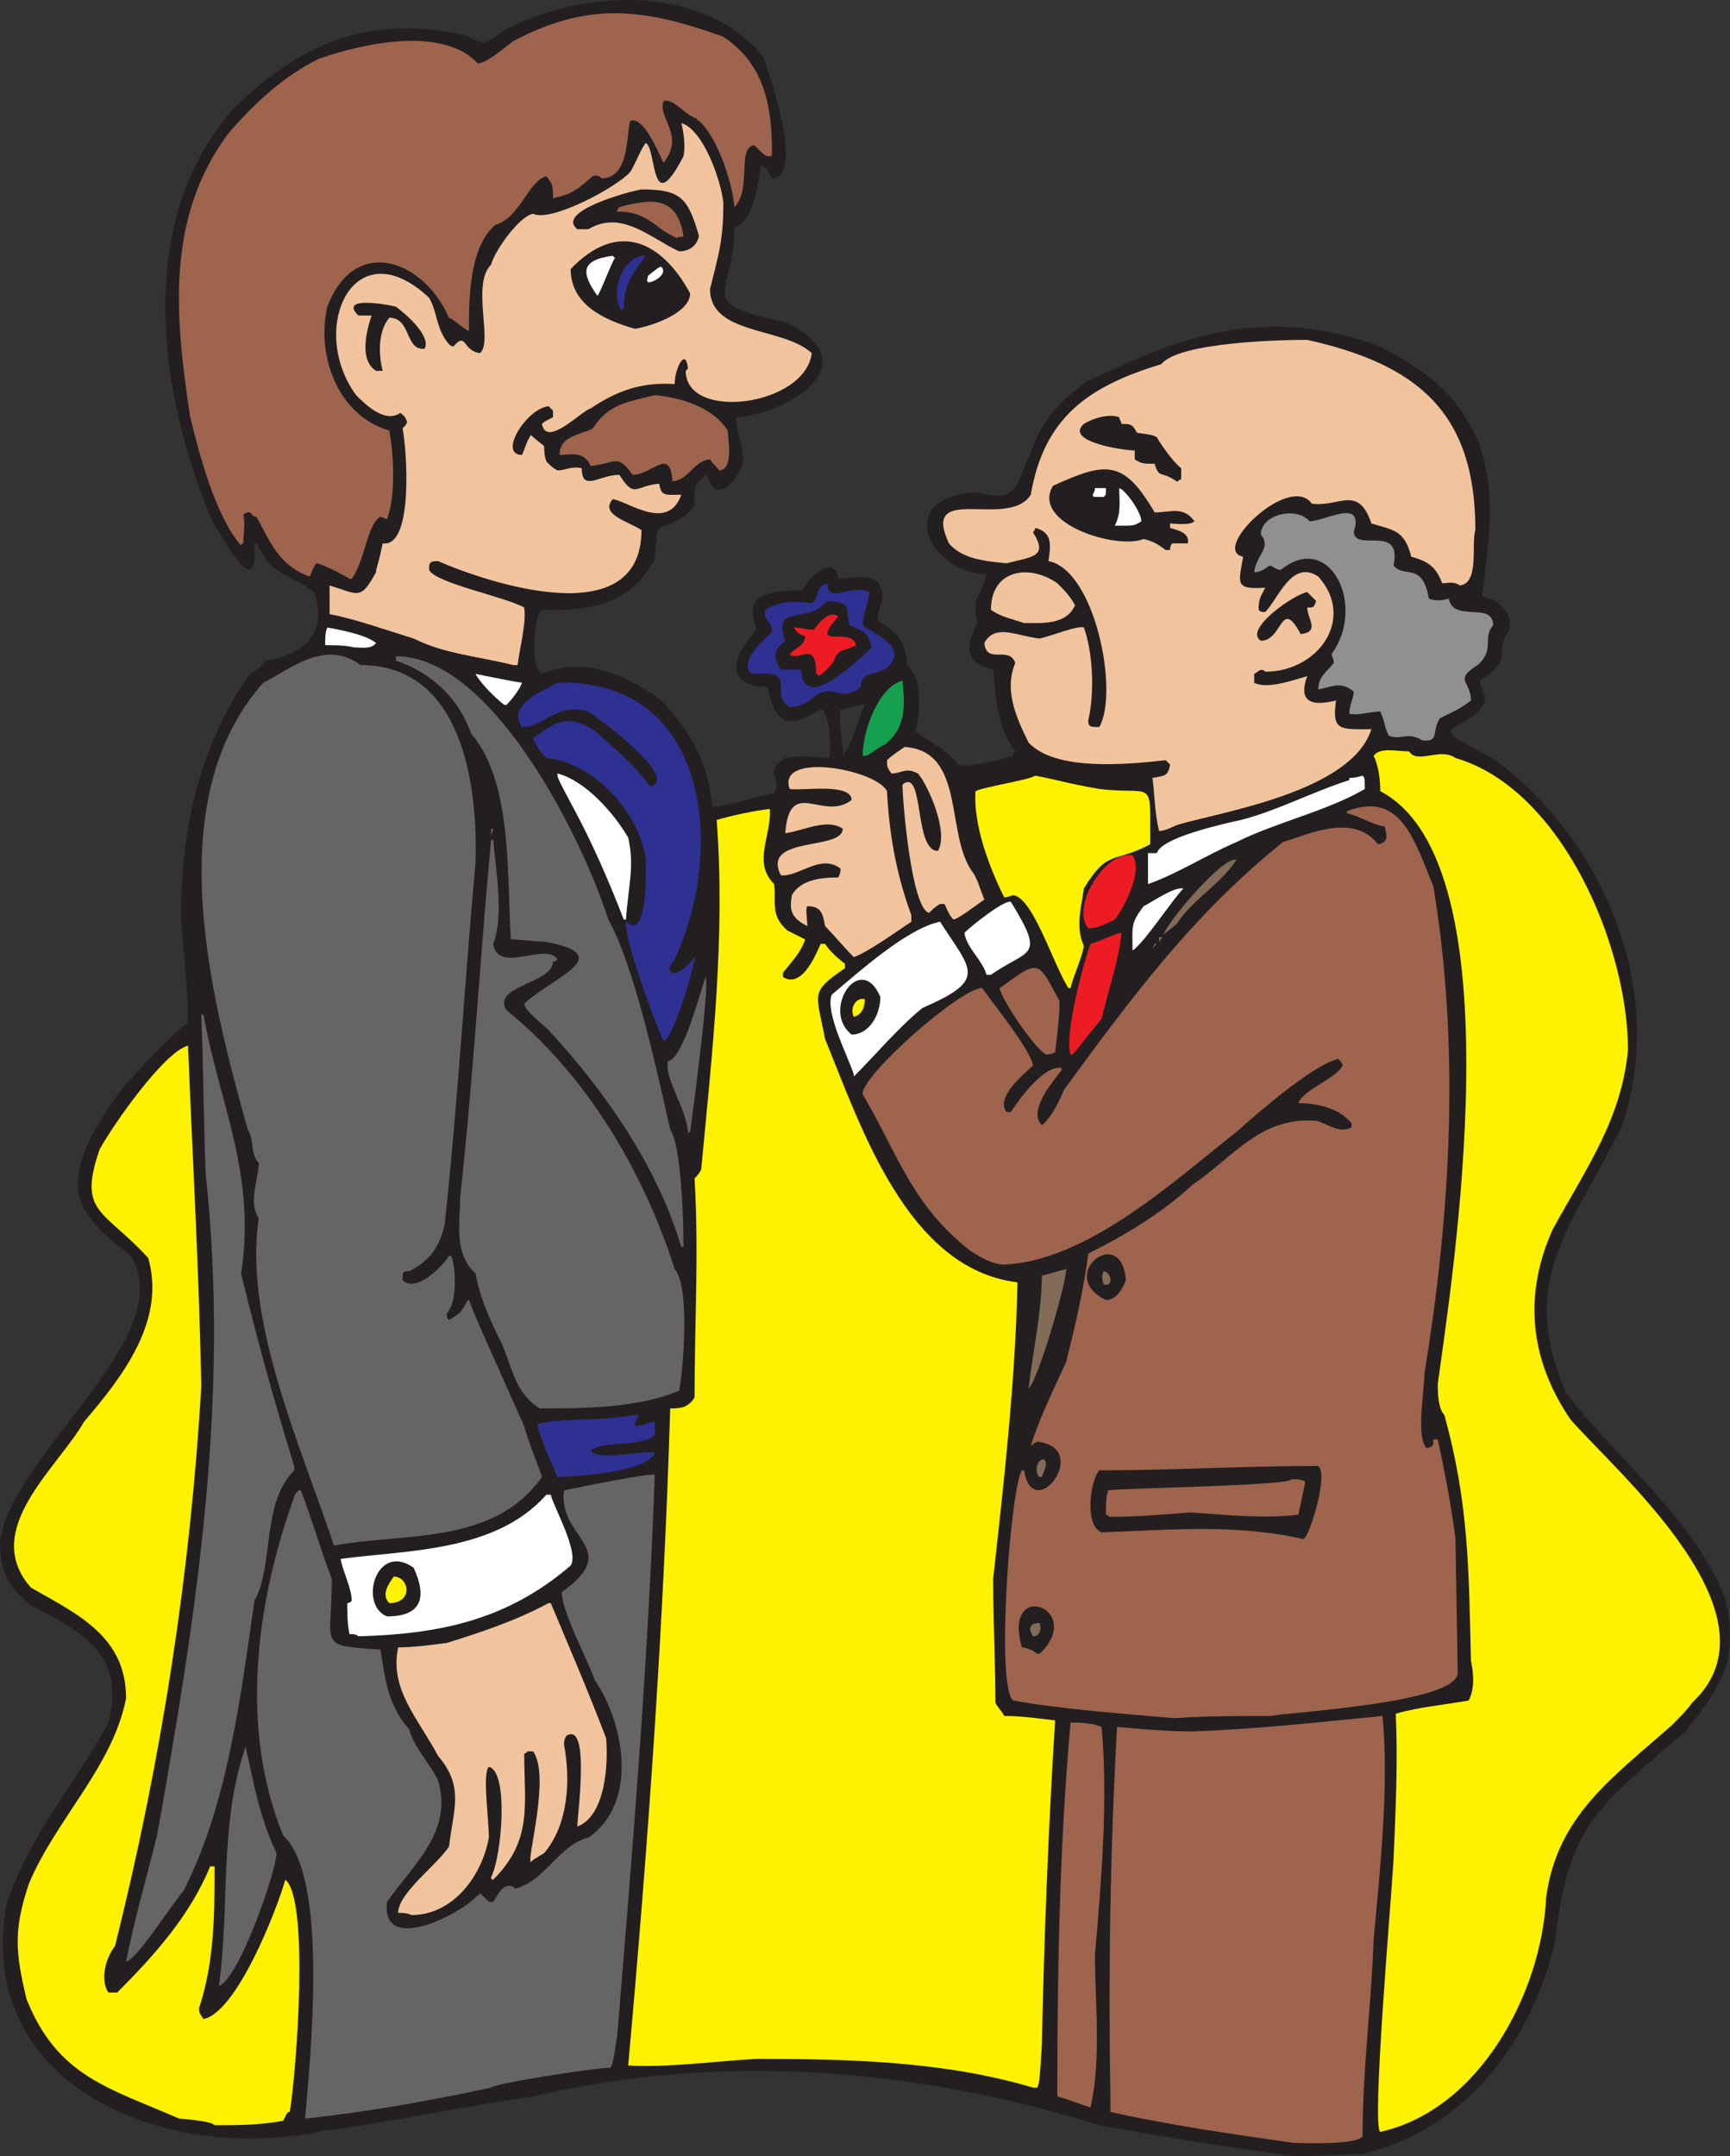 <svg xmlns="http://www.w3.org/2000/svg" width="586.586" height="730.963"><rect width="100%" height="100%" fill="#333333" stroke="none"/><path fill="#231f20" fill-rule="evenodd" d="M438.75 730.963c-22.5-3-45-6.75-66-10.5-62.25-19.5-129-24.75-192-9.75-21 3-42.75 7.5-63 10.5-1.5.75-9.75.75-9.75 1.5-52.5 10.5-117-15.75-105.75-77.25 7.5-23.25 23.25-40.5 34.5-61.5 6-23.25-9-30.75-26.25-39.75-8.25-6.75-10.5-12-10.5-21.75 3.75-29.25 61.5-69.75 44.25-96.75-7.5-6-14.25-11.25-17.25-19.5-3-12.75 6.75-26.25 13.5-36 3-3.75 20.25-22.5 23.25-23.25 0-12-1.5-23.25-2.25-33.75-.75-30 6-60.75 23.25-84.75 1.5-.75 4.5-3 5.25-4.5 11.25-1.5 21.75-8.25 16.5-23.25-9-6.75-14.25-5.25-19.5-16.5h-.75c1.5 21.75-11.25-3-14.25-7.5-18.75-44.25-26.25-102.75 7.5-140.25 22.5-21.75 45-31.5 77.25-24.75 8.25 3 6 4.5 14.25-1.5 25.5-13.5 66.75-16.5 87.75 9 2.25 6 14.25 41.25 3 41.25-1.5-2.25-1.5-3.75-3.75-4.5-.75 4.5-2.25 19.5-9 21 0 24-14.25 25.5 17.25 32.25 28.5 13.5 2.25 30.75-16.5 32.25-.75 1.5 2.25 10.5 2.25 15-1.5 6-9 15-12 5.25l-.75-.75c-4.5 4.5-3.75 3.75-3.75 10.5-3 4.5-8.25 6-12 7.5-.75 1.5-.75 1.5-1.5 10.5-7.5 15-21.75 18-38.25 17.25-2.25.75-4.5 18.75 0 21.75 13.5-6 28.5 0 40.5 9 9.75 10.5 15.75 20.25 17.25 36 6 0 14.25-3.75 21-4.5 3-4.5-3.75-7.5 3.75-12 4.5-.75 4.5-.75 15 0 .75-4.5 0-15.75-3-16.5-12 7.5-15.75 3.75-18-7.5-16.5-.75-10.5-12-3.75-19.5-4.5-12.75 3.75-12.75 15.75-13.5 1.5-3.75 10.5-12.75 12-3.75 5.25 0 15-3.75 15 6.75-1.5 4.5-1.5 4.5-1.5 7.5 6 3.75 9.75 6.75 9.75 15 5.25 3.75 4.5 15.75 3 22.5 4.5 3.75 9.75 5.25 14.25 11.25 2.25 1.5 17.25-2.25 18.75-3 0-.75.75-1.5.75-1.5-6-7.5-6.75-18.75-7.5-27.75-10.5-2.25-9-9-5.25-15.75-2.25-9 .75-7.5 3-16.5-20.25-.75-31.5-27-3-27.75 14.25 3.75 12.75-3 18-13.5 3.75-11.25 9.75-17.25 18.75-24 33-15.75 60.75-26.25 99.75-12 15 8.25 24.75 14.25 33 31.5 6.75 18.75 3.75 33.75 1.5 53.25 5.25.75 11.25 6 9 12-3 3-1.5 6.75-3 10.5-2.25 3-2.25 3-6.75 6 .75 6 4.5 6-2.25 12-2.25 1.5-5.25 3-7.5 4.5v1.5c3 3 10.5 6 15 9 37.5 27.75 58.5 79.5 42.75 124.5-17.25 34.5-35.25 51.75-18.75 90 17.25 22.5 43.5 42.75 54 69.75 4.5 21-.75 28.5-13.5 45-30.75 26.25-39.75 32.25-44.25 71.25-7.5 33-30 63.75-65.25 72-7.5 0-15 .75-23.25.75m-153-474.75c3-3 5.25-12.75 7.5-17.25-.75-.75-6 1.5-8.25 1.5-.75 4.5.75 10.5.75 15.75"/><path fill="#9e644e" fill-rule="evenodd" d="M438.75 726.463c-21-3-42-6-62.25-10.5v-6c-.75-42 0-84 2.25-124.5 1.5 0 14.25 1.5 25.5 1.5 21-.75 42-3 64.5-5.25 2.25 23.25-.75 51.75-3 75.75-.75 21.75-3.75 44.25-3.75 66.75-2.25 3-18.75 2.25-23.25 2.25"/><path fill="#fff200" fill-rule="evenodd" d="M468 722.713c-3-1.5 3.75-78.75 4.5-92.25.75-17.25 1.5-33.75.75-49.5 7.5-2.25 16.5-3 24.75-4.5 2.25-4.5 1.5-9.75.75-13.5-.75-31.5-.75-53.25-9-83.25-2.25-2.25-2.25-8.25-2.25-10.5 4.5-33.75 27.75-176.25-19.5-201 0-4.5-.75-9-2.25-12 2.25-3 7.5-1.5 12-1.5 3 4.5 10.5-1.5 15.75 2.25 36 10.5 58.5 63.75 58.5 99-2.25 23.25-13.5 39-25.5 60.75-9.75 21.75-8.25 43.5 6 64.5 16.5 18.75 72.75 66.75 41.25 96-1.5 2.25-4.5 5.25-6.75 7.5-20.25 18-39 30.75-42.75 58.5-1.5 32.25-22.5 72-56.25 79.5m-395.25-2.25c-.75-1.5-12-2.25-12-2.25-24-10.5-41.25-14.25-51.75-40.5-3.75-15.75-4.5-23.25.75-39 9-21.75 28.5-39.75 33-63 0-21-16.5-28.5-32.25-37.5-17.25-19.5 9-40.5 18-56.25 13.5-15.75 27.75-34.5 21.75-55.5-15-16.5-24-15-16.5-36.75 4.5-8.25 21.75-33 30-35.25 1.5 37.5 3.75 76.5 4.5 115.5-3.75 63.75-13.5 126.75-29.25 189.75-3 3.75-5.25 11.25-2.25 15.75h3c12.75-12.75 24.75-26.25 31.5-42.75h1.5c0 15.75 0 32.25-5.25 48 0 1.5 0 1.5 1.5 3.75 11.25-2.25 24.75-36.75 27.75-47.25 8.25 6.75 3.75 65.25 1.5 78.75-.75 0-.75 0-2.25 3-8.25 1.5-15.75 1.5-23.25 1.5"/><path fill="#676465" fill-rule="evenodd" d="M103.5 718.213v-.75c1.5-18 8.25-81-7.5-95.25-15-36.75-9-79.5 3.75-114.75 0-.75.75-1.5 1.5-2.25h.75c3.75 9.75 6.75 20.25 10.5 30 0 23.25-5.25 22.5 16.5 24 1.5 9 2.25 18.75 9.75 27 1.5 6 6.75 11.25 9.75 17.25 5.25 17.25-8.25 28.5-17.25 41.25-2.25 18 24.75 4.5 30.75-2.25.75 0 .75-.75.75-.75l3 3h1.5c1.5-2.25 3.75-7.5 7.5-4.5 9.75-2.25 15-15 24.75-17.25 17.25-12 12-39 2.25-53.25-3-8.25-11.25-23.25-11.25-30 21-15-1.5-18 .75-34.5 3.75-.75 29.25-6 30.75-5.25-2.25 63.75-7.5 126.75-12.75 190.5-.75 3-.75 7.5-2.25 10.5-5.25 0-39 5.25-40.5 6.75-21 4.5-42 8.25-63 10.5"/><path fill="#9e644e" fill-rule="evenodd" d="M369.75 714.463c-4.5-1.5-8.25-3-11.25-3.75 0-42.75.75-85.5 4.5-126.75 2.25 0 7.5 0 10.5 1.5 2.25 24 0 51.75-2.25 77.25 0 15.75 2.25 35.25-1.5 51.75"/><path fill="#fff200" fill-rule="evenodd" d="M350.25 707.713c-30-9-63-9.75-93.75-9.75-13.5.75-30 3-43.5 2.25 6.75-75 12-148.5 14.25-222.75 3 0 6 0 8.25-3.75 0-25.5 1.5-48.75 0-74.25.75-.75 1.5-1.5 2.25-3 3.75-39.75 8.25-78.75 5.25-118.5 5.25-1.5 12-3 18-3.75.75 9-6 18 1.5 25.5.75 6-1.5 10.5 4.5 15.75l6 3c-1.5 4.5-4.5 7.5-7.5 11.25v1.5c6 3.75 10.5-6 12.75-11.25h1.5c1.5 2.25 3.75 4.5 6.75 6.75v1.5c-12 8.25-9.75 8.25-6.75 24 12 29.25 27.75 78 65.25 82.5-.75 33.75-4.5 66.75-8.25 100.5 0 14.25.75 28.5.75 42 .75 1.5 2.25 3 3 4.5 6 0 10.5.75 17.25 1.5-2.25 36-3.75 73.5-4.5 110.25-.75 12-.75 12-1.5 14.25h-1.5"/><path fill="#676465" fill-rule="evenodd" d="M74.25 673.213c3.75-27.75 0-54.75 9-81 3 12.75 4.5 23.25 10.5 36 0 6-12.75 42.75-19.5 45m-31.5-8.25c3-15 6.75-27.75 10.5-42.75 13.5-75.75 24.75-147.75 16.5-224.25-.75-18-.75-36-1.5-54H69c5.25 30 18 54 12.75 87.75 5.25 21.75 11.25 43.5 18 65.25v1.5c-11.25 11.25-6.75 32.25-13.5 44.25-4.5 31.5-9 69-24 98.25-4.5 5.25-15.75 23.25-19.5 24"/><path fill="#f1c49e" fill-rule="evenodd" d="M139.5 649.213c-1.5-.75-3-.75-4.5-.75 0-6.75 13.5-16.5 17.25-22.5 1.5-12.75 5.25-20.25-3.75-30.75-6.75-12.75-16.5-22.5-13.5-36.75 5.25 0 10.5-.75 16.5-1.5 12-3.75 23.25-7.5 34.5-13.5h.75c6 14.25 12.75 30 18.75 45.75.75 8.25 0 26.25-9.75 30 0-3.75 4.5-36-3.75-30.75-.75 1.5-.75 1.5-.75 3 2.25 12 1.5 27-6.75 36.75-3.75 2.25-3.75 2.25-4.5 3-1.5-.75 6.75-29.25.75-37.5h-1.5c-.75 0-.75.75-1.5.75 0 17.25 3 29.25-10.5 42.75-.75 0-.75-.75-.75-.75 3.75-7.5 6-36-.75-37.5-2.25 2.25 0 17.25 0 24-2.25 12.75-12 26.25-26.25 26.25"/><path fill="#9e644e" fill-rule="evenodd" d="M398.25 582.463c-17.25-1.5-38.25-3-54.75-6-6-5.25-.75-72.75 3-78h.75c3 18.75 23.25-7.5 4.5-9.75-1.5.75-1.5.75-2.25 1.5 3-9.75 8.25-20.25 12-28.5 3-12 6-24.75 7.5-36.75 12-6 24.75-13.5 35.25-23.25 14.25-9.75 23.25-23.25 42-21.75 3.75.75 7.5 4.5 12 2.25v-1.5c-4.5-5.25-12-6.75-18-6.75 1.5-4.5 12.75-8.25 15-12.75 0-.75-.75-1.5-1.5-2.25-9 2.25-27.75 18.75-34.5 24.75-21 16.5-51 44.25-79.5 45-4.5-.75-6.75-2.25-10.5-4.5-20.25-15.75-24.75-33-36.75-53.25-.75-6 33-36 40.5-36 3.75 5.25 16.5 21 17.25 26.25-3 3-12.75 10.5-9 15.75h1.5c3-4.5 10.5-15 16.5-15 .75 0 .75 0 .75.75-1.5 2.25-12 13.5-6.75 18.75 3-2.25 6-8.25 7.5-12 22.5-30.75 43.5-59.25 74.25-84 9.75-3 24-9.75 32.25.75 3.75-.75 3-3 2.25-6-4.5-.75-9-3.75-12.75-4.5v-.75c18-6.75 22.5 9 29.25 25.5 9 54 6 110.25-3 165 0 6-3 21.75.75 25.5 2.25-.75 2.25-.75 2.25-3h1.5c2.25 10.5 4.5 21.75 6 33.75.75 43.5.75 43.5.75 45.75-1.5 9.75-54 12.75-63.75 14.25-10.5 0-21.75 0-32.25.75"/><path fill="#231f20" fill-rule="evenodd" d="M351.75 560.713c-1.5-1.5-4.5-2.25-5.25-2.25-6.75-23.25 21-13.5 6.75 1.5 0 0-.75.75-1.5.75"/><path fill="#826c57" fill-rule="evenodd" d="M350.25 554.713c-1.5-2.25-1.5-4.5 2.25-4.5.75 2.25 0 4.5-2.25 4.5"/><path fill="#fff" fill-rule="evenodd" d="M121.5 554.713c-.75-.75-1.5-.75-3-.75-.75-3.75-.75-6.75-.75-10.5 0 0 .75 0 1.5-.75 0-4.5-3-9.75-3.75-14.25 22.5-3 52.5-2.25 69.75-21.75h1.5c.75 3.75 9.75 19.5 6.75 24-21.75 18.75-45 23.25-72 24"/><path fill="#231f20" fill-rule="evenodd" d="M131.25 547.963c-9.75-3.75-3.75-25.5 9-16.5 4.5 9.75 3 16.5-9 16.5"/><path fill="#fff200" fill-rule="evenodd" d="M132 543.463c-3-3 0-6.75 1.5-9 5.25 0 6.75 9-1.5 9"/><path fill="#676465" fill-rule="evenodd" d="M113.25 523.963c-11.25-33.75-30.75-76.5-25.5-111-3.75-5.25 0-13.5 0-18.75-3-3-1.5-8.25-3.75-11.25-12.75-45.75-30-111.75 5.25-151.5 9-4.5 21-15 33-6 34.5 0 39.75 40.5 39 66.75-3.75 41.25-6 81.75-10.5 123-1.5 6.75-4.5 12-12 15.75-2.25 0-2.25 0-2.25 3 4.5 4.5 13.5-4.5 15.75-8.25h.75c1.5 3.75 2.25 15.75-1.5 19.5 0 1.5 0 1.5.75 2.25 3.75-2.25 3.75-2.25 6-6 0-.75.75-.75.75-.75 2.25 6 6 14.25 18.75 42.75.75 3.75 6 16.5 6 17.25-16.5 23.25-46.5 18.75-70.5 23.25"/><path fill="#231f20" fill-rule="evenodd" d="M441.75 521.713c-23.25-5.25-45.75-3-68.25-2.25-6-2.25-3.75-18-.75-21 24 0 48.75-1.5 74.25-1.5 3.75 3-3.75 26.25-5.25 24.75"/><path fill="#9e644e" fill-rule="evenodd" d="M376.5 514.213c-.75 0-.75-.75-1.5-.75 0-5.25 0-5.25.75-8.25 4.5-.75 61.5-1.5 62.25-3.75 1.5 0 3 0 4.5.75 0 .75 0 .75-2.25 11.25-11.25 1.5-25.5 0-36.75-.75-9 .75-18.75 1.5-27 1.5"/><path fill="#826c57" fill-rule="evenodd" d="M352.5 500.713c-1.5-.75-1.5-6 1.5-6 1.5 1.5 0 3.75-.75 6h-.75"/><path fill="#2e3192" fill-rule="evenodd" d="M189 500.713c-1.5-3.75-6.75-15-6.75-18 10.5-2.25 21-.75 32.25-3h2.25c-4.5 6.75 2.25 2.25 5.25 2.25v4.5c-5.25 4.5-16.5 1.5-21.75 5.25 3 3.75 15.75 0 21.75.75-2.25 6.75-28.5 8.25-33 8.25"/><path fill="#676465" fill-rule="evenodd" d="M183 477.463c-8.25-5.25-9-12.75-12.75-21.75-4.5-9-7.5-15.75-9-24-7.5-6.75-5.25-17.25-5.25-25.5 4.5-41.25 6.75-81 10.5-121.5h.75c.75 9.75 3.75 25.5 0 35.25 1.5 10.5 18-.75 21.75 5.25-.75.75-.75.75-1.5.75 0 7.5-21 8.25-15.75 16.5 27 21.75 46.5 54.75 57 87.75 5.25 6 3 33.75 1.5 41.25-14.25 6-33 6-47.25 6"/><path fill="#826c57" fill-rule="evenodd" d="M348.75 470.713c1.5-12.75 4.5-26.25 4.5-38.25 3-.75 5.25-1.5 8.25-2.25 0 5.25-9.75 38.25-12.75 40.5"/><path fill="#231f20" fill-rule="evenodd" d="M375 440.713c-17.25-8.25 5.25-26.25 6.75-6.75-.75 2.25-3 6.75-6.75 6.75"/><path fill="#826c57" fill-rule="evenodd" d="M374.25 435.463c-.75-2.25-.75-3 0-4.5 2.25 0 3.75 5.25 0 4.5"/><path fill="#676465" fill-rule="evenodd" d="M231 422.713c-8.25-27.75-26.25-53.25-45-73.5-2.25-2.25-8.25-6.75-8.25-9 9.75-9 32.25-16.5 6.75-21-3.75 0-7.5-.75-11.25-.75-1.5-21 .75-53.25-13.5-69.75-4.5-12.75-14.25-21-25.5-24.75v-1.5c33 0 63.75 63 72 89.25 9 15.75 17.25 54.75 21 71.25 3.75 5.25 4.5 30.75 4.5 39.75H231m2.25-38.25c0-8.25-8.25-18.75-6.75-24.75 5.25-.75 11.25-24.75 12.75-28.5 1.5 2.25-4.5 47.25-5.25 52.5 0 0-.75 0-.75.75"/><path fill="#fff" fill-rule="evenodd" d="M289.5 364.213c-2.25-6.75-9.75-21-7.5-27 9-7.5 25.5-22.5 36.75-24.75 10.5 16.5 16.5 19.5-6 29.25-8.25 6.75-15.75 15.75-23.25 23.25v-.75"/><path fill="#9e644e" fill-rule="evenodd" d="M354.75 357.463c-3.75-1.5-15.75-19.5-15.75-22.5 13.5-9.75 12.75-9.75 20.25 4.5 0 5.25-.75 11.25-1.5 17.25-1.5.75-2.25.75-3 .75"/><path fill="#ed1c24" fill-rule="evenodd" d="M363 357.463c-2.25-6.75 4.5-31.5 6.75-37.5 3-.75 9-3.75 10.5-3.75-.75 9-4.5 19.5-6.75 29.25-8.25 9.75-9.75 12.75-10.5 12"/><path fill="#2e3192" fill-rule="evenodd" d="M225 352.963c-3.75-8.25-13.5-35.25-12.75-40.5 7.5 6.75 6.75-17.25 6.75-21-2.25-16.5-18-33-33.75-34.5-2.25-2.25-3.75-4.5-4.5-6.75 7.5-5.25 11.25-8.25 20.25-3 6.75 6 13.5 11.25 19.5 19.5 10.5-3-18.75-24-21-25.5-12-3-14.25 5.25-22.5 5.25-5.25-7.5 6.75-12 12-15 51.75-1.5 57 57 39.75 93.75-4.5 5.25.75 7.5 6.75-.75.75.75-7.5 28.5-10.5 28.5"/><path fill="#231f20" fill-rule="evenodd" d="M288.75 350.713c-10.5-8.25 3-28.5 9.75-12.75 0 6-3.75 12.75-9.75 12.75"/><path fill="#fff200" fill-rule="evenodd" d="M289.5 344.713c-1.5-3 .75-6.75 3.75-6 0 2.25-.75 5.25-3.75 6m72.75-9.75c-5.25-8.25-12-30.75-18.75-31.5-2.25.75-2.25.75-3 .75-5.25-10.5-10.5-24.75-9.75-36 3-1.5 18-3.75 20.25-5.25 8.25 1.5 9 2.25 21.75 4.5 18.75 2.25 17.25-4.5 17.25 18.75-12.75 6.75-14.25 1.5-22.5 15-.75 6-3 12.75 0 19.5-.75 4.5-3.75 10.5-4.5 14.25h-.75"/><path fill="#fff" fill-rule="evenodd" d="M334.5 330.463c-1.5-5.25-6.75-9-7.5-14.25 2.25-2.25 13.5-11.25 15.75-10.5 12 19.5 6 15.75-6.75 24.75h-1.5"/><path fill="#f1c49e" fill-rule="evenodd" d="M289.5 324.463c-3.75-3.75-6.75-7.5-9.75-10.5-.75-4.5-1.5-6.75-6-6.75-.75.75 0 4.5 0 6.75-6-3-6-6-5.25-10.5 3-5.25 9.75-6 15.75-6 .75-1.5.75-2.25.75-3-6.75-5.25-14.25 3-20.25 2.25-6.75-13.5 21-8.25 21-15.75-5.25-3.75-13.5.75-19.5 1.5 1.5-19.5 12.75-3.75 22.5-11.25 0-6-17.25-3-21-3.75-4.5-12.75 29.25-6.75 33 .75.75 14.25 3 27.75 8.25 42v2.25c-4.5 3-15 10.5-19.5 12"/><path fill="#fff" fill-rule="evenodd" d="M384 322.213c0-8.25-.75-9 3.75-15 3-1.5 10.5-6.75 13.5-6-3.75 3.75-13.5 18.75-17.25 21"/><path fill="#826c57" fill-rule="evenodd" d="m390.75 321.463.75-1.5h.75l-1.5 1.5m2.25-2.25v-1.5h1.5c-.75 0-.75.75-1.5 1.5m1.5-2.25c.75-3.75 20.25-27 24.75-25.5-5.25 8.25-15 13.5-20.25 21.75-3.75 3-3.75 3-4.5 3.75"/><path fill="#ed1c24" fill-rule="evenodd" d="M369 314.713c-6-6.75 5.25-26.25 15-24.75 3.75 5.25-3 18-6 21.75-3 1.5-6 3-9 3"/><path fill="#fff" fill-rule="evenodd" d="M211.5 311.713c-5.25-13.5-10.5-25.5-16.5-36.75s-6-11.25-6-12.75c9 2.25 18.75 12.75 24 21.75 2.25 9.75 0 16.5-.75 27.75h-.75"/><path fill="#f1c49e" fill-rule="evenodd" d="M323.25 311.713c-1.5-1.5-2.25-3.75-3-5.25h-1.5c-1.5.75-3 2.25-3.75 3-6-1.5-9-38.25-9-43.5 7.5-6 3.75 22.5 12 22.5 3.75-6-3-21.75-6.75-26.25-4.5-2.25-5.25 0-9 0-1.5-2.25-1.5-2.25-1.5-4.5 1.5-1.5 3.75-3 6-4.5 21 1.5 13.5 30 23.25 42.75 1.5 2.25 2.25 5.25 3.75 9-2.25 1.5-9 6.75-10.5 6.75"/><path fill="#fff" fill-rule="evenodd" d="M389.25 299.713v-10.5h3c1.5-5.25 21.75-9.75 28.5-11.25 12-3 24.75-9.75 36.75-13.5v-.75c3 0 3.75-.75 4.5-.75.75.75.75.75.75 4.5-12.75 7.5-30 11.25-43.5 18-10.5 4.5-19.5 10.5-30 14.25"/><path fill="#676465" fill-rule="evenodd" d="M166.5 283.963v-3h.75c0 .75-.75 1.5-.75 3"/><path fill="#f1c49e" fill-rule="evenodd" d="M393 281.713c-1.5-6-1.5-12.75-2.25-18 4.5-.75 5.25-.75 6-4.5l-1.5-1.5c-13.5 1.5-37.5 3.75-46.5-6-4.5-9-8.25-18-4.5-27-2.25-6-9.75.75-10.5-6.75 3.75-6.75 11.25-2.25 18.75-1.5 3.75-.75 12.75-4.5 15-3.75 3 8.25 3.75 21.75 1.5 31.5 0 2.25.75 2.25 3.75 2.25 6.75-12-1.5-53.25-17.25-56.25.75-5.25 1.5-9.75-4.5-11.25 0 .75-.75 1.5-.75 1.5 5.25 8.25 0 8.25-9 10.5-7.5-.75-15-1.5-19.5-6.75-9.75-21 20.25-4.5 27.75-16.5 4.5-26.25 19.5-36.75 44.25-44.25 6-7.5 40.5-8.25 49.5-8.25 36.75 8.25 57 24 57 64.5-1.5 4.5 1.5 18-5.25 18.75-2.25-1.5-3.75-.75-6-.75-2.25-6-5.25-7.5-10.5-9-2.25-9-6-9-13.5-11.25-4.5-13.5-11.25-5.25-20.25-6.75-7.5-10.5-34.5 15.75-23.25 18-1.5 9-3 11.25 7.5 10.5-1.5 3-2.25 3.75-2.25 7.5.75.75.75.75 2.25.75 4.5-4.5 9-18 18-12 12.75 14.25 0 32.25-18 32.25-1.5-1.5-2.25 0-3.75.75v3c4.5 2.25 12.75-.75 18-2.25-3 8.25.75 10.5 9.75 8.25-1.5 10.5 1.5 9.75 12 9.75-6.75 21-49.5 27.75-65.25 32.25-2.25.75-4.5 2.25-6.75 2.25"/><path fill="#179f50" fill-rule="evenodd" d="M293.25 256.213h-.75c0-8.25 5.25-23.25 13.5-25.5.75 8.25 1.5 15.75-6 21.75-2.25.75-5.25 3.75-6.75 3.75"/><path fill="#918f90" fill-rule="evenodd" d="M482.25 250.963c-5.25-3-6.75 0-11.25-1.5-1.5-2.25-1.5-5.25-3-8.25-3.75 0-7.5 1.5-10.5.75 0-3 1.5-5.25 1.5-7.5-4.5-3.75-7.5-1.5-12-.75 0-4.5 3-6 5.25-9 0-1.5-.75-2.25-.75-3 12-16.5-.75-42-17.25-28.5-1.5 0-3-1.5-3.75-1.5-2.25 1.5-3 2.25-5.25 2.25.75-6 6-8.25 2.25-12.75 0-6.75 12-9.75 16.5-4.5 5.25 0 18.75-8.25 15 3.75.75 6.75 16.5-3 13.5 11.25 3.75 4.5 9.75-1.5 12 11.25 2.25.75 3.75.75 6.75 0 1.5 8.25 15 .75 15 9-3.75 4.5.75 8.25-5.25 13.5-8.25 5.25-2.25 5.25-2.25 12-3.75 3-7.5 4.5-10.5 6-3 4.5 0 8.25-6 7.5"/><path fill="#2e3192" fill-rule="evenodd" d="M267.75 239.713c-7.5-4.5 3.75-12.75-12.75-11.25-5.25-3.75 4.5-12 6.75-14.25 0-3.75-3-3.75-2.25-7.5 5.25-3 9-3 15.75-2.25 3-2.25.75-5.25 5.25-6.75 0 7.5 8.25 0 14.25 3 0 3-2.25 7.5-2.25 11.25 2.25 2.25 17.25 7.5 7.5 15-5.25 2.25-7.5.75-8.25 6-7.5 6-9-3-17.25 4.5-2.25 1.5-4.5 2.25-6.75 2.25"/><path fill="#fff" fill-rule="evenodd" d="M171 238.963c-3-2.25-8.25-7.5-9.75-10.5 11.25 2.25 11.25 2.25 15.75 3-.75 2.25-3.75 6-5.25 7.5H171"/><path fill="#231f20" fill-rule="evenodd" d="M276 232.963c-4.5-.75-3.75-3-4.5-6h-6.75c-3-4.5-2.25-6.75 1.5-9.75-4.5-12.75 7.5-5.25 14.25-13.5 9 .75 6 2.25 7.5 8.25 3.75 1.5 6.75 2.25 7.5 7.5-3.75 3.75-14.25 13.5-19.5 13.5"/><path fill="#ed1c24" fill-rule="evenodd" d="M277.5 229.213c0-.75-.75-.75-.75-.75 0-12-6-3.75-9-6.75 2.25-2.25 5.25-3 5.25-6-2.25-.75-3-1.5-3.75-3 2.25 0 3.75.75 6.75.75 1.5-2.25 5.25-6.75 8.25-4.5-10.5 12 4.5 3 6 9.75-3.75 2.25-6 .75-7.5 5.25 0 .75-4.5 5.25-5.25 5.25"/><path fill="#f1c49e" fill-rule="evenodd" d="M174 225.463c-12-3-23.25-3.75-33.75-9-9.75-3-20.25-6.75-28.5-8.25v-9.75c9.75 3 10.5 5.25 15.75-4.5 0-1.5.75-2.25 2.25-9.75 10.5 1.5 8.25-31.5 6.75-39 .75-.75 1.5-1.5 1.5-2.25-.75-2.25-1.5-2.25-2.25-3-5.25 3.75-12-3-15-6-16.5-22.5-.75-57 24.75-33 3 5.25 2.25 10.5 6.75 15.75 0 0 .75.75 1.5.75 4.5-5.25 3 1.5 9 2.25 4.5-3.75-3-23.25 3.75-30 1.5-5.25 9.75-16.5 14.25-17.25 6 3 28.5-9 33-14.25 1.5-2.25 3.75-8.25 5.25-9.75 3.75 2.25 1.5 26.25 12.75 4.5.75-3.75 0-8.25-.75-11.25 7.5 2.25 13.5 19.5 14.25 27 0 12.75-1.5 17.25-4.5 29.25 0 15.75 24.75 12.75 34.5 21.75-2.25 18-42.75 23.25-42.75 6l.75-.75c-.75-7.5-4.5 0-4.5 5.25-11.25-.75-19.5 2.25-28.5 8.25-3 .75-15 13.5-16.5 5.25.75-.75.75-.75 3.75-2.25v-2.25l-1.5-1.5c-7.5.75-17.25 16.5-9 16.5.75-1.5 1.5-4.5 3-6.75.75.75.75.75 4.5 3.75 0 1.5 0 3 .75 5.25 1.5 1.5 2.25 2.25 3.75 3 3 0 4.5-1.5 8.25-.75 0 8.25 6 2.25 12.75 2.25 5.25 8.25 5.25 3.75 13.5 3 .75 4.5 2.25 3.75 7.5 3.75-4.5 12.75-18 2.25-23.25 1.5-4.5 5.25 5.25 7.5 9.75 10.5 0 35.25-51.75 18-69 10.5-3 0-3 .75-3 3 2.25 4.5 25.5 9 32.25 12.75.75 5.25-1.5 13.5-2.25 19.5H174"/><path fill="#fff" fill-rule="evenodd" d="M120 219.463c-3-.75-6.75-.75-9.75-.75 0-2.25 0-4.5.75-6 3.75.75 12.75 2.25 16.5 5.25-1.5 2.25-5.25 1.5-7.5 1.5"/><path fill="#231f20" fill-rule="evenodd" d="M427.5 217.213c-6-3.75 11.25-15.75 15.75-16.5l3 3c-.75 2.25-.75 2.25-3 2.25 0 3.75 4.5 8.25-2.25 9-6.75-12.75-6 2.25-13.5 2.25"/><path fill="#f1c49e" fill-rule="evenodd" d="M347.25 211.213c-4.5-1.5-8.25-2.25-11.25-4.5 0-13.5 12.75-15.75 22.5-9 2.25 2.25 4.5 4.5 6 7.5-3 6.75-11.25 6-17.25 6"/><path fill="#9e644e" fill-rule="evenodd" d="M118.5 196.213c-2.25-1.5-9.75-5.25-11.25-5.25-.75.75-2.25 4.5-2.25 4.5-10.5-3.75-13.5-12-18-20.25-2.25 0-1.5-3-4.5-.75.75 3 0 6.75 0 9.75-.75 0-.75.75-.75.75-9-10.5-14.25-31.5-17.25-43.5-5.25-34.5-8.25-67.5 12.75-96 9-10.5 18.75-19.5 30.75-25.5 15-5.25 42-11.25 54 1.5 3 0 9-5.25 12-7.5 25.5-13.5 44.25-11.25 71.25-1.5 13.5 9 16.5 22.5 16.5 39 0 1.5 0 1.5-.75 1.5-1.5 0-1.5 0-5.25-3.75-6 .75-.75 15-6.75 21-.75-9-6-24-12-29.25-.75 0-.75-.75-.75-.75-4.5-1.5-7.5-6.75-11.25-6-2.25 6 7.5 11.25 0 21-2.25-4.5-6.75-15.75-11.25-14.25-1.5 3.75 0 19.5-9.75 19.5-1.5-1.5-2.25-.75-3-.75-5.25 4.5-6.75 6-13.5 7.5 0-4.5 0-4.5-2.25-7.5-6 1.5-9 14.25-17.25 16.5-9 7.5-9 25.5-9 36-.75 0-6-4.5-6.75-4.5-9-20.25-32.25-27.75-41.25-3.75-3.75 15.75 3 36.75 21 42 1.5 8.25 2.25 21.75-.75 30-.75 0-1.5-.75-2.25-.75-4.5 2.25-5.25 15-9.75 21h-.75"/><path fill="#231f20" fill-rule="evenodd" d="M395.25 186.463c-3-2.25-4.5-3-7.5-3.75-9 3.75-38.25-5.25-30.75-18 18-8.25 24-9 34.5 9 5.25 0 9.75-2.25 13.5 3-1.5 1.5-6.75.75-8.25.75v1.5c2.25.75 6.75 1.5 6 5.25h-5.25c-.75.75-.75 1.5-.75 2.25h-1.5"/><path fill="#fff" fill-rule="evenodd" d="M381 178.213h-3c2.25-4.5 1.5-8.25 1.5-12.75 2.25.75 7.5 8.25 7.5 11.25-2.25 1.5-3 1.5-6 1.5m-9.75-9.75s-.75 0-.75-.75c.75-1.5.75-1.5.75-2.25H375c0 2.25 0 2.25-.75 3h-3"/><path fill="#9e644e" fill-rule="evenodd" d="M228 163.213c-.75-12-6.75-2.25-13.5-2.25-5.25-7.5-6-3.75-14.25-3-2.25-5.25-6.75-3.75-10.5-3.75 0-6.75 7.5-6.75 11.25-9 5.25-8.25 12-9 21-11.25 8.25.75 19.5 3.75 24.75 12 0 2.25 2.25 13.5-3 13.5-.75-1.5-2.25-2.25-3-3.75-6 .75-6.75 6.75-12.75 7.5"/><path fill="#231f20" fill-rule="evenodd" d="M399 163.213c-5.25-3.75-6-.75-7.5-6-3.75 0-4.5 0-6.75-1.5v-3c-3.75 0-24-3-17.25-9 2.25-1.5 8.25-3.75 12-2.25 0 .75.75 1.5.75 2.25 3 0 3.75 0 5.25 3 5.25.75 5.25.75 6.75 1.5.75 1.5 5.25 8.25 8.25 10.5v3.75c-.75 0-.75.75-1.5.75m-271.5-37.5c-6-3.75-3-14.25-1.5-18.75h-4.5c-6.75-6.75 9.75-3.75 12.75-3 3 2.25 12 9.75 9.75 14.25-6.75.75-4.5-10.5-12-10.5-3.75 4.5-3.75 12-2.25 18h-2.25m87.75-14.25c-10.5-3-21.75-8.25-21.75-20.25 15.75-16.5 30.75-9.75 40.5 8.25 0 6.75-13.5 11.25-18.75 12"/><path fill="#2e3192" fill-rule="evenodd" d="M210.75 105.463c-4.5-7.5 1.5-19.5 8.25-18.75-4.5 6-7.5 9.75-7.5 18-.75 0-.75 0-.75.75"/><path fill="#fff" fill-rule="evenodd" d="M202.5 100.213c-5.25-7.5-6-12 5.25-13.5l.75.75c-1.5 2.25-5.25 12.75-6 12.75m17.25-4.5c-.75-.75 0-1.5 0-2.25 3.75-3 3.75-3 4.5-3 2.25 2.25-2.25 5.25-4.5 5.25"/><path fill="#231f20" fill-rule="evenodd" d="M230.25 85.213c-9.75-4.5-19.5-14.25-30.75-7.5h-3.75c-7.5-6 17.25-12.75 21.75-13.5 13.5 0 15.75 3 19.5 15.75-.75 3.75-3.75 5.25-6.75 5.25"/><path fill="#9e644e" fill-rule="evenodd" d="M229.5 80.713c-8.25-3.75-9.75-9-20.25-9 0-.75.75-1.5.75-1.5 11.25-3 19.5-3.75 21.75 9.75-.75.75-1.5 0-2.25.75"/></svg>
